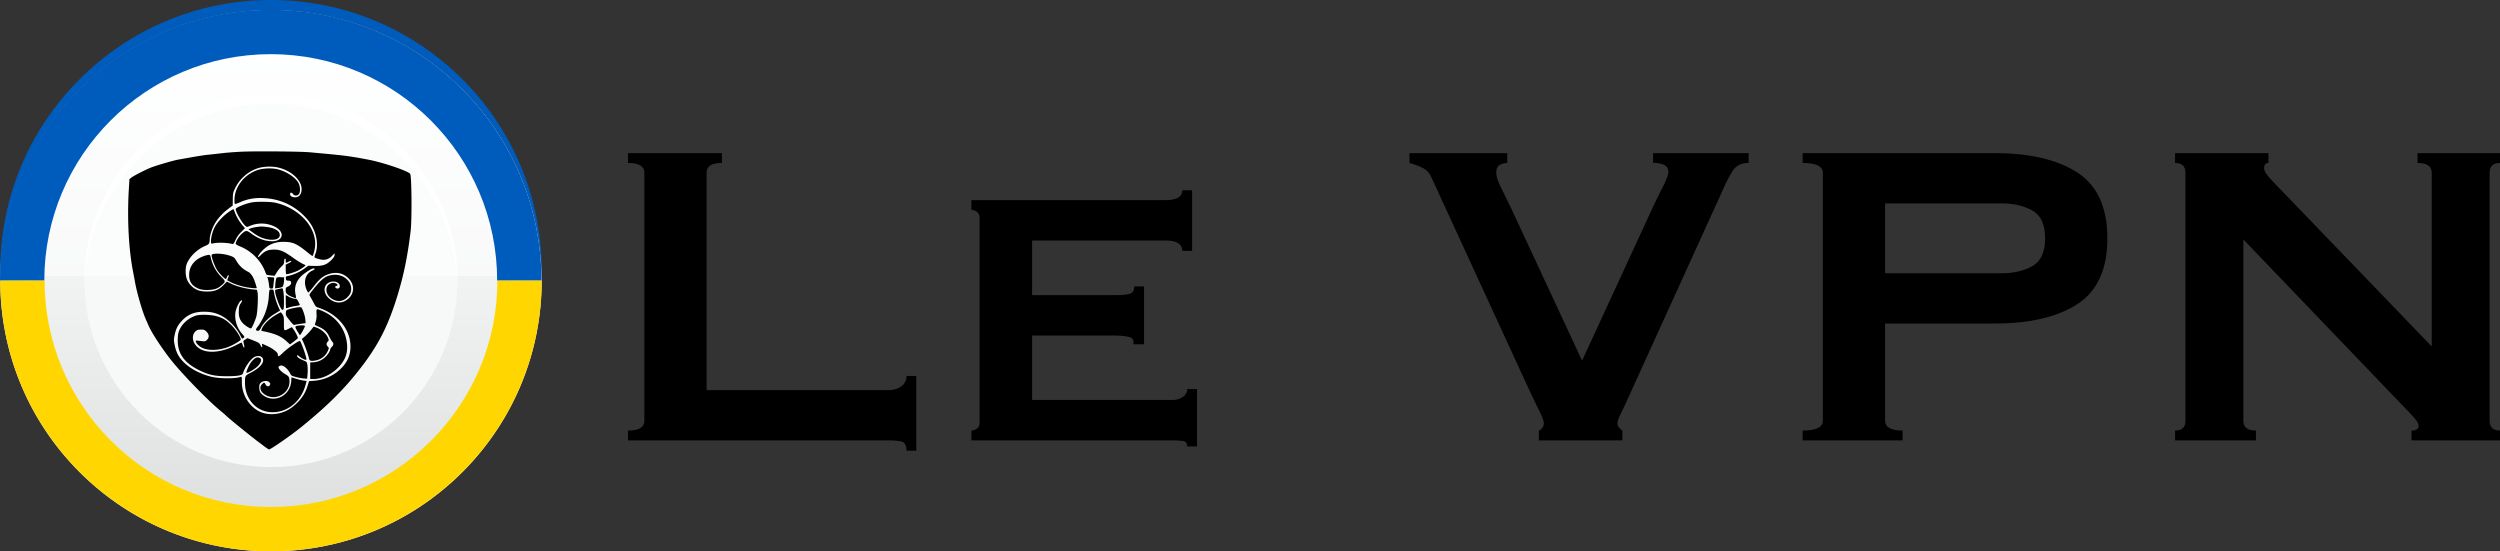 <?xml version="1.0" encoding="UTF-8"?> <svg xmlns="http://www.w3.org/2000/svg" xmlns:xlink="http://www.w3.org/1999/xlink" viewBox="0 0 3205.11 706.85"><rect x="0" y="0" width="3205.11" height="706.85" fill="#333333" stroke="none"/><defs><style>.cls-1{isolation:isolate;}.cls-2{fill:url(#linear-gradient);}.cls-3{fill:#e8e8e6;}.cls-4{fill:url(#linear-gradient-2);}.cls-5{fill:#f7f8f8;}.cls-6{fill:#fff;}.cls-7{fill:#005cbc;}.cls-10,.cls-7{mix-blend-mode:multiply;}.cls-8{fill:#fcfcfc;}.cls-9{mix-blend-mode:lighten;opacity:0.5;}.cls-10{fill:#ffd600;}</style><linearGradient id="linear-gradient" x1="347.4" y1="702.65" x2="347.4" y2="13.32" gradientTransform="translate(356.12 -140.29) rotate(45)" gradientUnits="userSpaceOnUse"><stop offset="0" stop-color="#feffff"></stop><stop offset="0.35" stop-color="#f3f4f4"></stop><stop offset="0.96" stop-color="#d4d6d5"></stop><stop offset="1" stop-color="#d2d4d3"></stop></linearGradient><linearGradient id="linear-gradient-2" x1="347.4" y1="55.15" x2="347.4" y2="666.13" gradientTransform="translate(356.12 -140.29) rotate(45)" gradientUnits="userSpaceOnUse"><stop offset="0" stop-color="#feffff"></stop><stop offset="0.45" stop-color="#f3f4f4"></stop><stop offset="1" stop-color="#dee0df"></stop></linearGradient></defs><g class="cls-1"><g id="Layer_1" data-name="Layer 1"><circle class="cls-2" cx="347.4" cy="359.73" r="347.12" transform="translate(-152.62 351.01) rotate(-45)"></circle><path class="cls-3" d="M347.4,52.17c-176,0-318.65,142.66-318.65,318.65,0,167.32,142.67,323.44,318.65,323.44S666.05,543,666.05,370.82C666.05,194.83,523.38,52.17,347.4,52.17Zm0,625.88c-169.68,0-307.24-137.55-307.24-307.23S177.72,63.57,347.4,63.57,654.64,201.13,654.64,370.82,517.08,678.05,347.4,678.05Z"></path><circle class="cls-4" cx="347.4" cy="359.73" r="307.24" transform="translate(-152.62 351.01) rotate(-45)"></circle><path class="cls-5" d="M586.48,359.73c0,132-107,239.09-239.08,239.09S108.32,491.77,108.32,359.73s107-239.08,239.08-239.08S586.48,227.69,586.48,359.73Z"></path><path class="cls-6" d="M347.4,132.68c130,0,235.73,103.82,238.93,233.07,0-2,.15-4,.15-6,0-132-107-239.08-239.08-239.08s-239.08,107-239.08,239.08c0,2,.1,4,.15,6C111.67,236.5,217.38,132.68,347.4,132.68Z"></path><path class="cls-7" d="M347.4,12.62c189.59,0,343.58,152,347,340.81,0-2.11.17-4.2.17-6.31C694.52,155.41,539.1,0,347.4,0S.28,155.41.28,347.12c0,2.11.12,4.2.16,6.31C3.82,164.64,157.81,12.62,347.4,12.62Z"></path><path class="cls-8" d="M347.4,41.09c-176,0-318.65,142.66-318.65,318.64S171.42,678.38,347.4,678.38,666.05,535.72,666.05,359.73,523.38,41.09,347.4,41.09Zm0,625.88C177.72,667,40.16,529.42,40.16,359.73S177.72,52.49,347.4,52.49,654.64,190.05,654.64,359.73,517.08,667,347.4,667Z"></path><g class="cls-9"><path class="cls-6" d="M39.79,353.78C39.79,186.32,178,50.57,348.38,50.57S657,186.32,657,353.78Z"></path></g><path class="cls-7" d="M637.37,359.71c0-160.32-130-290.28-290.28-290.28S56.81,199.39,56.81,359.71H0C0,168,155.4,12.62,347.09,12.62S694.19,168,694.19,359.71Z"></path><path class="cls-10" d="M637.68,359.73c0,160.32-130,290.29-290.28,290.29S57.12,520.05,57.12,359.73H.31c0,191.7,155.4,347.1,347.09,347.1s347.09-155.4,347.09-347.1Z"></path><path d="M310.52,194.46c-7.84.32-19.25,1.19-25.34,1.9s-14.82,1.66-19.41,2.14-14,2-21,3.25-14.73,2.61-17.18,3.08c-5.15.88-25.74,6.89-33.43,9.75-6.49,2.45-23.12,10.93-26,13.3l-2.22,1.82L165,245.54c-2,37,.16,75.32,5.7,103.36.79,4.12,1.9,9.82,2.38,12.67,2.77,15.13,9.5,38.1,14.25,48.71.8,1.74,2,4.43,2.62,6,3.8,9.26,16.63,29.06,28.9,44.67,14.1,18,48.48,53.3,64.32,66.13,2.85,2.3,5.54,4.59,5.94,5.07,2.85,3.17,34.05,28.51,43.95,35.72,1.51,1.11,4.59,3.48,6.81,5.14s4.6,3.17,5.15,3.17c2.14,0,28.59-18.37,41.9-29.22,35.24-28.59,58.13-51.8,79.83-81,20.2-27.17,32.08-51.48,43.24-88.39,7.92-26.14,12.68-49.74,16.48-81.34,1.74-14.57,1.34-70.25-.56-73.26-2.21-3.56-34.13-14.49-53.46-18.22-21.54-4.19-30.57-5.38-57.81-7.92-5-.39-12.83-1.18-17.43-1.58C386.47,194.14,329,193.67,310.52,194.46Zm44.11,19.88c20.28,4,35.09,19.16,31.53,32.23a9.86,9.86,0,0,1-2.94,4.83c-3.72,3-11.32,1.43-11.32-2.29,0-2.54,1.74-2.78,3.56-.56a4.79,4.79,0,0,0,7.53.56c2.21-2.22,2.14-9.35-.08-14-3.49-7.29-15.76-15.45-27.25-18.14-7.84-1.82-19.56-1.19-26.61,1.43-16.79,6.25-28.43,21.86-28.43,38,0,6.34-.63,6.1,7.76,2.62a61.62,61.62,0,0,1,25.5-5.15c24,0,44.67,9.42,60.12,27.32,11,12.83,15.28,31.13,10.37,44.2-.87,2.21-1.35,4.27-1.11,4.59.56.95,8.16,3.09,10.93,3.09a15,15,0,0,0,11.49-5l3.24-3.33V327c0,1.58-1.18,3.33-4.12,6.42-5.94,6-11,7.76-21.62,7.52l-8-.24-4.35,3.25A57.42,57.42,0,0,1,368.49,354c-2,.47-2.21.87-2,3.09.16,1.9.64,2.53,1.83,2.61,3.64.16,4.27.4,4.75,1.9.71,2.22-.72,4.36-4,5.86-2.54,1.19-2.77,1.66-2.77,4.52a6.14,6.14,0,0,0,2.45,5.54c2.14,2,10,5.15,10.77,4.36a18,18,0,0,0-.63-4.44c-1.74-8.32.24-15.68,6.18-22.25,3.64-4,14.09-11,16.55-11,2.85,0,2.3,1.18-1.27,2.77-6.65,3-10.14,9.66-9.19,17.66.56,4.44,3.25,10.77,4.44,10.3a98.66,98.66,0,0,0,7-8.32c7.52-9.58,12-13.07,19.4-15.36,9.35-2.93,17.9-1.11,24.55,5.38,8.16,7.92,8.16,19.17,0,26.37-7.52,6.58-16.94,6.42-24.63-.31-5.54-4.91-7.28-11.09-4.59-16.32,3.33-6.41,14.73-7.44,17.82-1.58,1.74,3.25-.95,6.33-4,4.75-2-1.11-1.9-2.38.08-2.93,4-1-.87-4.67-5.23-3.8-10,1.82-10,14.73-.08,20.51,6.81,4,13.31,3.33,18.93-1.74,3.8-3.49,5.39-6.73,5.39-11.41-.08-10.37-10.69-18.85-22.5-17.82-9.58.8-14.49,4.2-25.18,17.51-6.34,7.84-6.34,7.92-5.07,9.9.71,1.11,2.61,4.67,4.28,7.76,2.45,4.91,3.32,5.94,5.7,6.65,24,7.68,40.07,25.74,41.74,46.73.87,11.8-2.62,21.7-10.77,30.25a54.48,54.48,0,0,1-35.56,17l-6.66.56-1.74,5.54a49.72,49.72,0,0,1-13.15,21.86c-9.1,9.19-18.53,13.86-30,14.73-11.33.87-20.91-2.69-28.75-10.53a43.54,43.54,0,0,1-12.52-31.21c0-5.46-.16-6.41-1.18-6-7,2.62-28.12,2.54-38.58-.23-14.25-3.73-26.29-10.14-34.68-18.46-6.5-6.41-9.83-12.67-11.65-22-1.26-6.09-1.26-7-.08-12.83,1.75-8.15,3.88-12.43,9.11-18.13,7.76-8.32,16.16-11.8,28.59-11.8,9,0,15.29,1.5,22.73,5.38,9.43,5,20,16.24,24.24,26,1,2.22,1.9,3.33,2.53,3,2.93-1.74,2.93-2.06-.63-6a35.36,35.36,0,0,1-8.79-26.37c.47-5.07,4-13.31,6.73-15.76,2.38-2.22,2.61-.24.24,3.08-1.82,2.46-2.22,4-2.46,9.27-.31,7.68,1.11,11.88,5.47,16.4,2.85,2.93,8.39,6.41,10.13,6.41,1,0,5.31-9.66,6.9-15.44,1.58-5.55,2.53-27.09,1.42-31.29l-.71-2.77-6-.63c-8.63-.79-20.75-4-27.09-7.21l-5.46-2.69-4.44,4.59c-6,6.1-11.32,8.16-21.06,8.16-9.35,0-14.82-2.06-20.2-7.37-5-5.07-7.13-10.61-7.13-18.53,0-7.37,1.43-11.48,6.42-18.14a48.78,48.78,0,0,1,19.24-14.73c4.44-1.82,5.23-3.17,5.23-8.71,0-3.41,2.22-11.09,4.83-16.47,3.56-7.37,10.69-15.92,18.14-21.47l6.49-4.91.08-8.15c.16-7.53.4-8.48,3-14,6.26-13.07,18.53-23.21,32.16-26.46A58.46,58.46,0,0,1,354.63,214.34Z"></path><path d="M322.87,259.48c-8.87,1.74-20.67,6.65-20.67,8.56.08,4,7.92,17.58,12.6,21.78,1.58,1.42,1.74,1.42,5.7-.24a38.27,38.27,0,0,1,31.36.79c13.78,6.65,11.72,18.93-3.09,18.93-8.95,0-17.66-3.25-26.85-10-5.7-4.2-6.73-4.2-12,.47-3.48,3-7.76,10.06-7.76,12.6,0,.79,2.06,2.06,5.47,3.48,14.73,5.94,26.77,18.06,32.23,32.24a22.25,22.25,0,0,0,1.82,4c.24.31,2.7.71,5.39,1l5,.47,2.85-4.59a45.82,45.82,0,0,1,6.1-7.45c2.69-2.53,3.17-3.48,3.25-6.25.08-4.2,2.06-5.31,2.06-1.19,0,3.17.31,3.32,3.16,1.66a11.17,11.17,0,0,1,3-1.19c2,0,.79,1.35-2.61,3l-3.56,1.74v5.87c0,3.24.31,6.09.71,6.33.87.56,10.53-2.37,14.73-4.43,4-2.06,9.9-6.1,9.9-6.81,0-.32-1.58-1.19-3.56-2a110.27,110.27,0,0,1-12.84-8.16c-11.48-8.16-16-10.06-24-10.06-7.45-.08-12,1.82-16.95,7.05-4.12,4.2-4.91,3.17-1.43-1.74,3.33-4.52,9.43-9.75,14-11.88,5.78-2.7,11.64-3.73,19.72-3.33,9.19.4,14.42,2.85,25.43,11.64,4.35,3.57,8.15,6.42,8.47,6.42.95,0,3.09-7.61,3.48-12.68,2.06-24.71-21.7-49.89-52.58-55.91C345.13,258.53,328.5,258.37,322.87,259.48Z"></path><path d="M293.41,271.68c-6.81,4.59-14.65,13-17.9,19.09-2.85,5.38-5,13.14-5,18.45,0,3.17.16,3.41,1.82,3,6.26-1.58,19.17-1.27,25.9.71.87.24,1.9-1.19,3.57-5a33.6,33.6,0,0,1,7.28-10.37l5-5.07-3.56-4a60.55,60.55,0,0,1-9.9-17.42c-.48-1.59-1.19-2.94-1.43-2.94A48,48,0,0,0,293.41,271.68Z"></path><path d="M328.26,291.16a32.73,32.73,0,0,0-7.13,1.74l-2.69,1,5.15,3.81c7.05,5.22,11.88,7.52,18.53,8.95,11.48,2.37,18.85-1.27,16-8-1.51-3.57-7.6-6.58-15.52-7.61C335.78,290.21,334.44,290.21,328.26,291.16Z"></path><path d="M273.14,325.69c-1.11.24-1.82.95-1.82,1.82,0,3.25,4.11,14.26,7,18.7,3,4.59,9.67,11.4,11.17,11.4.4,0,1.19-1.27,1.74-2.77s1.35-2.46,1.75-2.06.16,1.9-.56,3.56l-1.19,2.85,3.33,1.91c5,2.85,14.1,5.86,21.7,7.2,6.42,1.11,12.91,1.59,12.91.87,0-.15-.71-2.69-1.66-5.7-2.62-8.39-5.63-13.15-9.59-15.13a33.67,33.67,0,0,1-14.41-13.14c-2.69-4.75-3.48-5.39-7.13-6.81C289,325.61,279.24,324.51,273.14,325.69Z"></path><path d="M261.34,328.31c-12,4.27-18.85,13.06-18.85,24.15,0,6.81,2,11.17,6.73,14.65,5.23,3.73,10.14,5,18.45,4.6,7.92-.4,11.57-1.74,16.71-6.26s5-4.75-1.11-10.85a50.64,50.64,0,0,1-12.83-23.36c-.87-4.12-1.18-4.52-3-4.44A25.27,25.27,0,0,0,261.34,328.31Z"></path><path d="M343.47,357.45a52.81,52.81,0,0,1,1.34,7.37c.56,5,.64,5.07,2.93,5.07s2.38,0,2.93-5.55c.32-3.09.72-6.25.8-7.13.23-1.42-.32-1.58-4.28-1.82l-4.52-.23Z"></path><path d="M354.48,356.42c-.56.72-1.19,4-1.43,7.29l-.4,6,4.28-.56a16.67,16.67,0,0,0,5.15-1.34c1.11-.87,2.06-5.39,2.14-9.43v-2.77l-4.36-.24C356.69,355.23,355.27,355.47,354.48,356.42Z"></path><path d="M356.85,370.6c-4.2.87-4.35,1-4.12,3.25.64,6.73,7.13,23.36,9.19,23.36,1.9,0,2.14-1.19,2.14-11.4,0-9.19-1-16.4-2.3-16.24C361.44,369.65,359.23,370.12,356.85,370.6Z"></path><path d="M345.45,372a56.53,56.53,0,0,0-.8,7.76,73.54,73.54,0,0,1-13.46,37.93c-2.93,3.88-3.56,5.23-2.69,5.71,2.53,1.66,4.2.71,6.18-3.41,2.45-5.15,9.9-12.91,16.23-16.87,2.61-1.58,5.55-3.4,6.5-4l1.66-1-1.59-3.4a86.67,86.67,0,0,1-5.78-17.35c-.87-5.86-1.11-6.26-3.64-6.26C346.79,371.07,345.6,371.55,345.45,372Z"></path><path d="M366.36,386.44c0,4.43.23,8.32.47,8.55s1.66,0,3.09-.63a50.17,50.17,0,0,1,8.47-2,53.91,53.91,0,0,0,6-1.19c.16-.08-.63-2-1.74-4.2-1.9-3.64-2.38-4-4.75-4a20.19,20.19,0,0,1-7.13-2.29l-4.43-2.38Z"></path><path d="M379,394.52a66.6,66.6,0,0,0-9.11,2.14c-2.93,1-3.17,1.34-3.41,4.43s.16,3.8,4.76,9.58c3.4,4.36,5.38,6.18,6.17,5.87a68.8,68.8,0,0,1,7.84-1.35l6.58-.95-.4-4.83c-.47-5.15-4-15.05-5.54-15.6A33.13,33.13,0,0,0,379,394.52Z"></path><path d="M405.8,402.36a27.43,27.43,0,0,1-1,10,23.54,23.54,0,0,0-1.11,4.2c.16.15,2.37,1.18,4.91,2.29,7.36,3.33,10.53,6.34,13.62,12.83,1.59,3.17,3.33,6.18,4,6.73,1.74,1.51,1.43,4.28-.79,6.34a6.24,6.24,0,0,0-2,2.93c0,2.06-3,7-6.1,9.82a23.88,23.88,0,0,1-14.89,6.89l-4.75.32v21.22h3.72c10.85,0,22.49-5.22,31.6-14.17,9.74-9.66,13.31-19.33,11.72-32.16-2.29-18.45-13.78-33.34-31.6-40.94C405.48,395.39,405.48,395.39,405.8,402.36Z"></path><path d="M355.27,402.83c-9.19,5-17.59,13.07-19.72,19.09-.72,2-.56,2.22.95,2.54,15.28,2.93,23.68,6.41,30.57,12.83l4.67,4.27,4.83-3.64a61.38,61.38,0,0,0,5.23-4.28c.55-.87-3-8.08-5.7-11.64l-1.9-2.61-4.68,2.37c-5.62,2.85-5.54,2.93-5.54-8,0-6.81-.24-8.23-1.74-10.61a11.52,11.52,0,0,0-2.22-2.77A38.94,38.94,0,0,0,355.27,402.83Z"></path><path d="M251.12,404.66c-8.87,2.85-16.71,9.42-20.59,17.42-1.9,4-2.38,6-2.62,12.2-.79,18,7.69,30.57,27.09,40.15,12.67,6.26,19.88,7.84,35.72,7.92,13.94,0,20.12-1.11,20.83-3.72,1.82-7.05,9.74-18.46,14.57-20.91,7.05-3.64,13.31.63,10.61,7.13-1.66,4-7.28,8.87-14.81,12.75-7.76,4-7.84,4.12-7.84,13.07,0,22.89,16.95,39.52,38.57,37.7,18.22-1.51,33.58-15,38.89-34.3l1.58-5.62-4-.56a65.19,65.19,0,0,1-9.75-2.37l-5.7-1.74-.32,5.22c-1.1,14.66-14.41,24.79-28.27,21.47-4.75-1.11-9.82-4.6-11.56-7.84-1.35-2.7-1.59-8.16-.4-10.46,2-3.64,9.11-5.07,11.88-2.3,1.9,1.91,1.9,2.38.56,4.28s-3.89,1.35-5.15-1.34-2.06-2.7-4.52-.16c-6.25,6.17,2.7,16.31,14.42,16.47,11.24.08,20.83-9,20.83-19.56,0-6.18-.48-7-6-10.22-4.75-2.85-8.56-7-8-8.79.47-1.5,2.69-2.3,4.75-1.74,3.09.71,7.52,5,9.66,9.18,1.9,3.73,2.06,3.81,8.08,5.39a64.82,64.82,0,0,0,10.14,1.9l4,.24.47-5.55c.72-7.52-.15-15.52-1.66-16.23-.63-.32-3.09-1.43-5.31-2.46-4.51-1.9-6.89-4-6.41-5.54.16-.55,1.19-.16,2.61,1,2.85,2.38,7,4.59,8.64,4.59,1,0,1-.87-.4-5.78-1.74-6.26-5.94-17.19-7.05-18.29s-16.31,9.34-22.1,15.2c-5,4.91-6.33,5.31-6.41,1.74,0-2.29-5.94-7-12.75-10.29-3.8-1.74-7.13-3.17-7.37-3.17s-.24,1.11.08,2.54c.64,3.16-.87,2.37-2.45-1.19-.95-2.22-2.14-2.93-8.72-5.55l-7.6-3-2.85,1.75c-2.38,1.42-2.77,2.06-2.3,3.64,1.19,4.75,1.35,6.57.64,6.57-.4,0-1.19-1.42-1.75-3.17s-1.18-3.16-1.42-3.16a75.76,75.76,0,0,0-7.29,3.48c-22.09,11.25-43.08,11.09-51.79-.47-4.52-5.94-4.36-13.63.31-17.59,2-1.66,3.25-2.06,6.81-2.06,3.88,0,4.68.32,7.05,2.7,3.49,3.48,3.72,7.44.64,10.53-1.83,1.82-2.46,2-6.5,1.59-2.45-.24-5.23-.56-6-.72-4.67-.79-.08,6.1,6.1,9.19,8.08,4,21.94,3.56,34.06-1.19,6.25-2.45,15.6-8,15.6-9.26,0-3.09-6.26-12.76-11.88-18.38-6.89-6.89-11.64-9.66-20.28-11.88C269.26,403.31,256.19,403.07,251.12,404.66Z"></path><path d="M381.4,417.57c-3.4.63-3.48,1.5-.39,6.73,1.66,2.77,3.17,5.15,3.32,5.3.64.87,6.58-9.74,6.58-11.72C390.91,417,385.44,416.85,381.4,417.57Z"></path><path d="M398.51,423.35a65.65,65.65,0,0,1-7.52,7.84l-4,3.32,2.06,4.52c2.61,5.94,6.25,16.39,7,20.12.63,3.48,2.37,4.11,8.39,3a21,21,0,0,0,16.16-13c1.26-2.93,1.19-3.09-.32-4.76-2.06-2.21-2.14-4.27-.08-6.41,1.51-1.59,1.51-1.9.4-4.67-2.38-5.71-8.48-11.09-15.29-13.47l-3.17-1.11Z"></path><path d="M326.52,459.7a24.35,24.35,0,0,0-5,5.23c-2.69,3.8-6.26,12.11-5.55,12.91.64.63,5.15-1.51,10-4.76,7.45-4.91,11-12,7.21-14.09C330.87,457.8,329.05,458,326.52,459.7Z"></path><path d="M1162.16,577.89q0-10.5-6.65-11.91a85.82,85.82,0,0,0-17.15-1.38H805.09V552q21,0,21-12.6V221.53q0-12.6-21-12.6v-12.6H925.52v12.6q-19.6,0-19.61,12.6V500.18h232.45q10.5,0,17.15-4.9a15.63,15.63,0,0,0,6.65-13.3h12.6V577.9Z"></path><path d="M1515.72,321.64q0-13.27-21.7-13.3H1323.19v70H1431c7.92,0,13.76-.57,17.5-1.75s5.6-4.31,5.6-9.45h12.61v74.21h-14c1.4-5.12-.48-8.27-5.6-9.45s-12.38-1.75-21.7-1.75H1323.19v82.61h179.23a24,24,0,0,0,14-3.85,11.82,11.82,0,0,0,5.61-10.15h12.6v73.52H1522c0-4.21-1.88-6.54-5.61-7a118.9,118.9,0,0,0-14-.7h-257V552a12.08,12.08,0,0,0,7-2.45q3.49-2.43,3.5-8V279.63q0-5.58-3.5-8.05a12.32,12.32,0,0,0-7-2.45V256.54H1494q21.69,0,21.7-12.6h12.61v77.71Z"></path><path d="M2241.75,208.92q-14,0-20.31,10.15a147.17,147.17,0,0,0-9.1,16.45L2088.42,507.87q-6.3,14-10.5,22.41c-2.81,5.6-4.21,9.58-4.21,11.9a8.49,8.49,0,0,0,1.75,5.6A26.72,26.72,0,0,0,2080,552V564.6H1972.9V552a9.9,9.9,0,0,0,6.3-9.8q0-3.5-5.25-14.35t-13-27L1835,227.13a23.4,23.4,0,0,0-9.8-11.2,94.91,94.91,0,0,0-18.2-7v-12.6h125.32v12.6a19.85,19.85,0,0,0-9.45,2.45q-4.56,2.48-4.55,9.45,0,7.72,6,19.61t14.35,29.4l89.62,192.54,87.51-189.74q8.4-18.19,15.76-32.55t7.35-20q0-11.19-19.61-11.2v-12.6h122.53Z"></path><path d="M2311.07,564.6V552q25.89,0,25.9-12.6V221.53q0-12.6-25.9-12.6v-12.6h246.44q67.22,0,105.72,24.85t38.51,84.37q0,59.51-38.51,84.36t-105.72,24.86H2416.79V539.39q0,12.6,22.4,12.6V564.6Zm254.85-214.24q23.1,0,39.55-9.11t16.46-35.7q0-26.6-16.46-35.71t-39.55-9.1H2416.79v89.62Z"></path><path d="M2788.53,552q13.3,0,13.31-12.6V221.53q0-12.6-13.31-12.6v-12.6h119.73v12.6q-5.61,0-5.61,7,0,5.61,14,19.61l200.93,208.63V221.53q0-12.6-18.2-12.6v-12.6h105.72v12.6q-13.31,0-13.3,12.6V539.39q0,12.6,13.3,12.6V564.6h-113.4V552q9.11,0,9.1-6.3,0-4.87-11.2-16.1L2876.07,307V539.39q0,12.6,16.11,12.6V564.6H2788.56Z"></path></g></g></svg> 